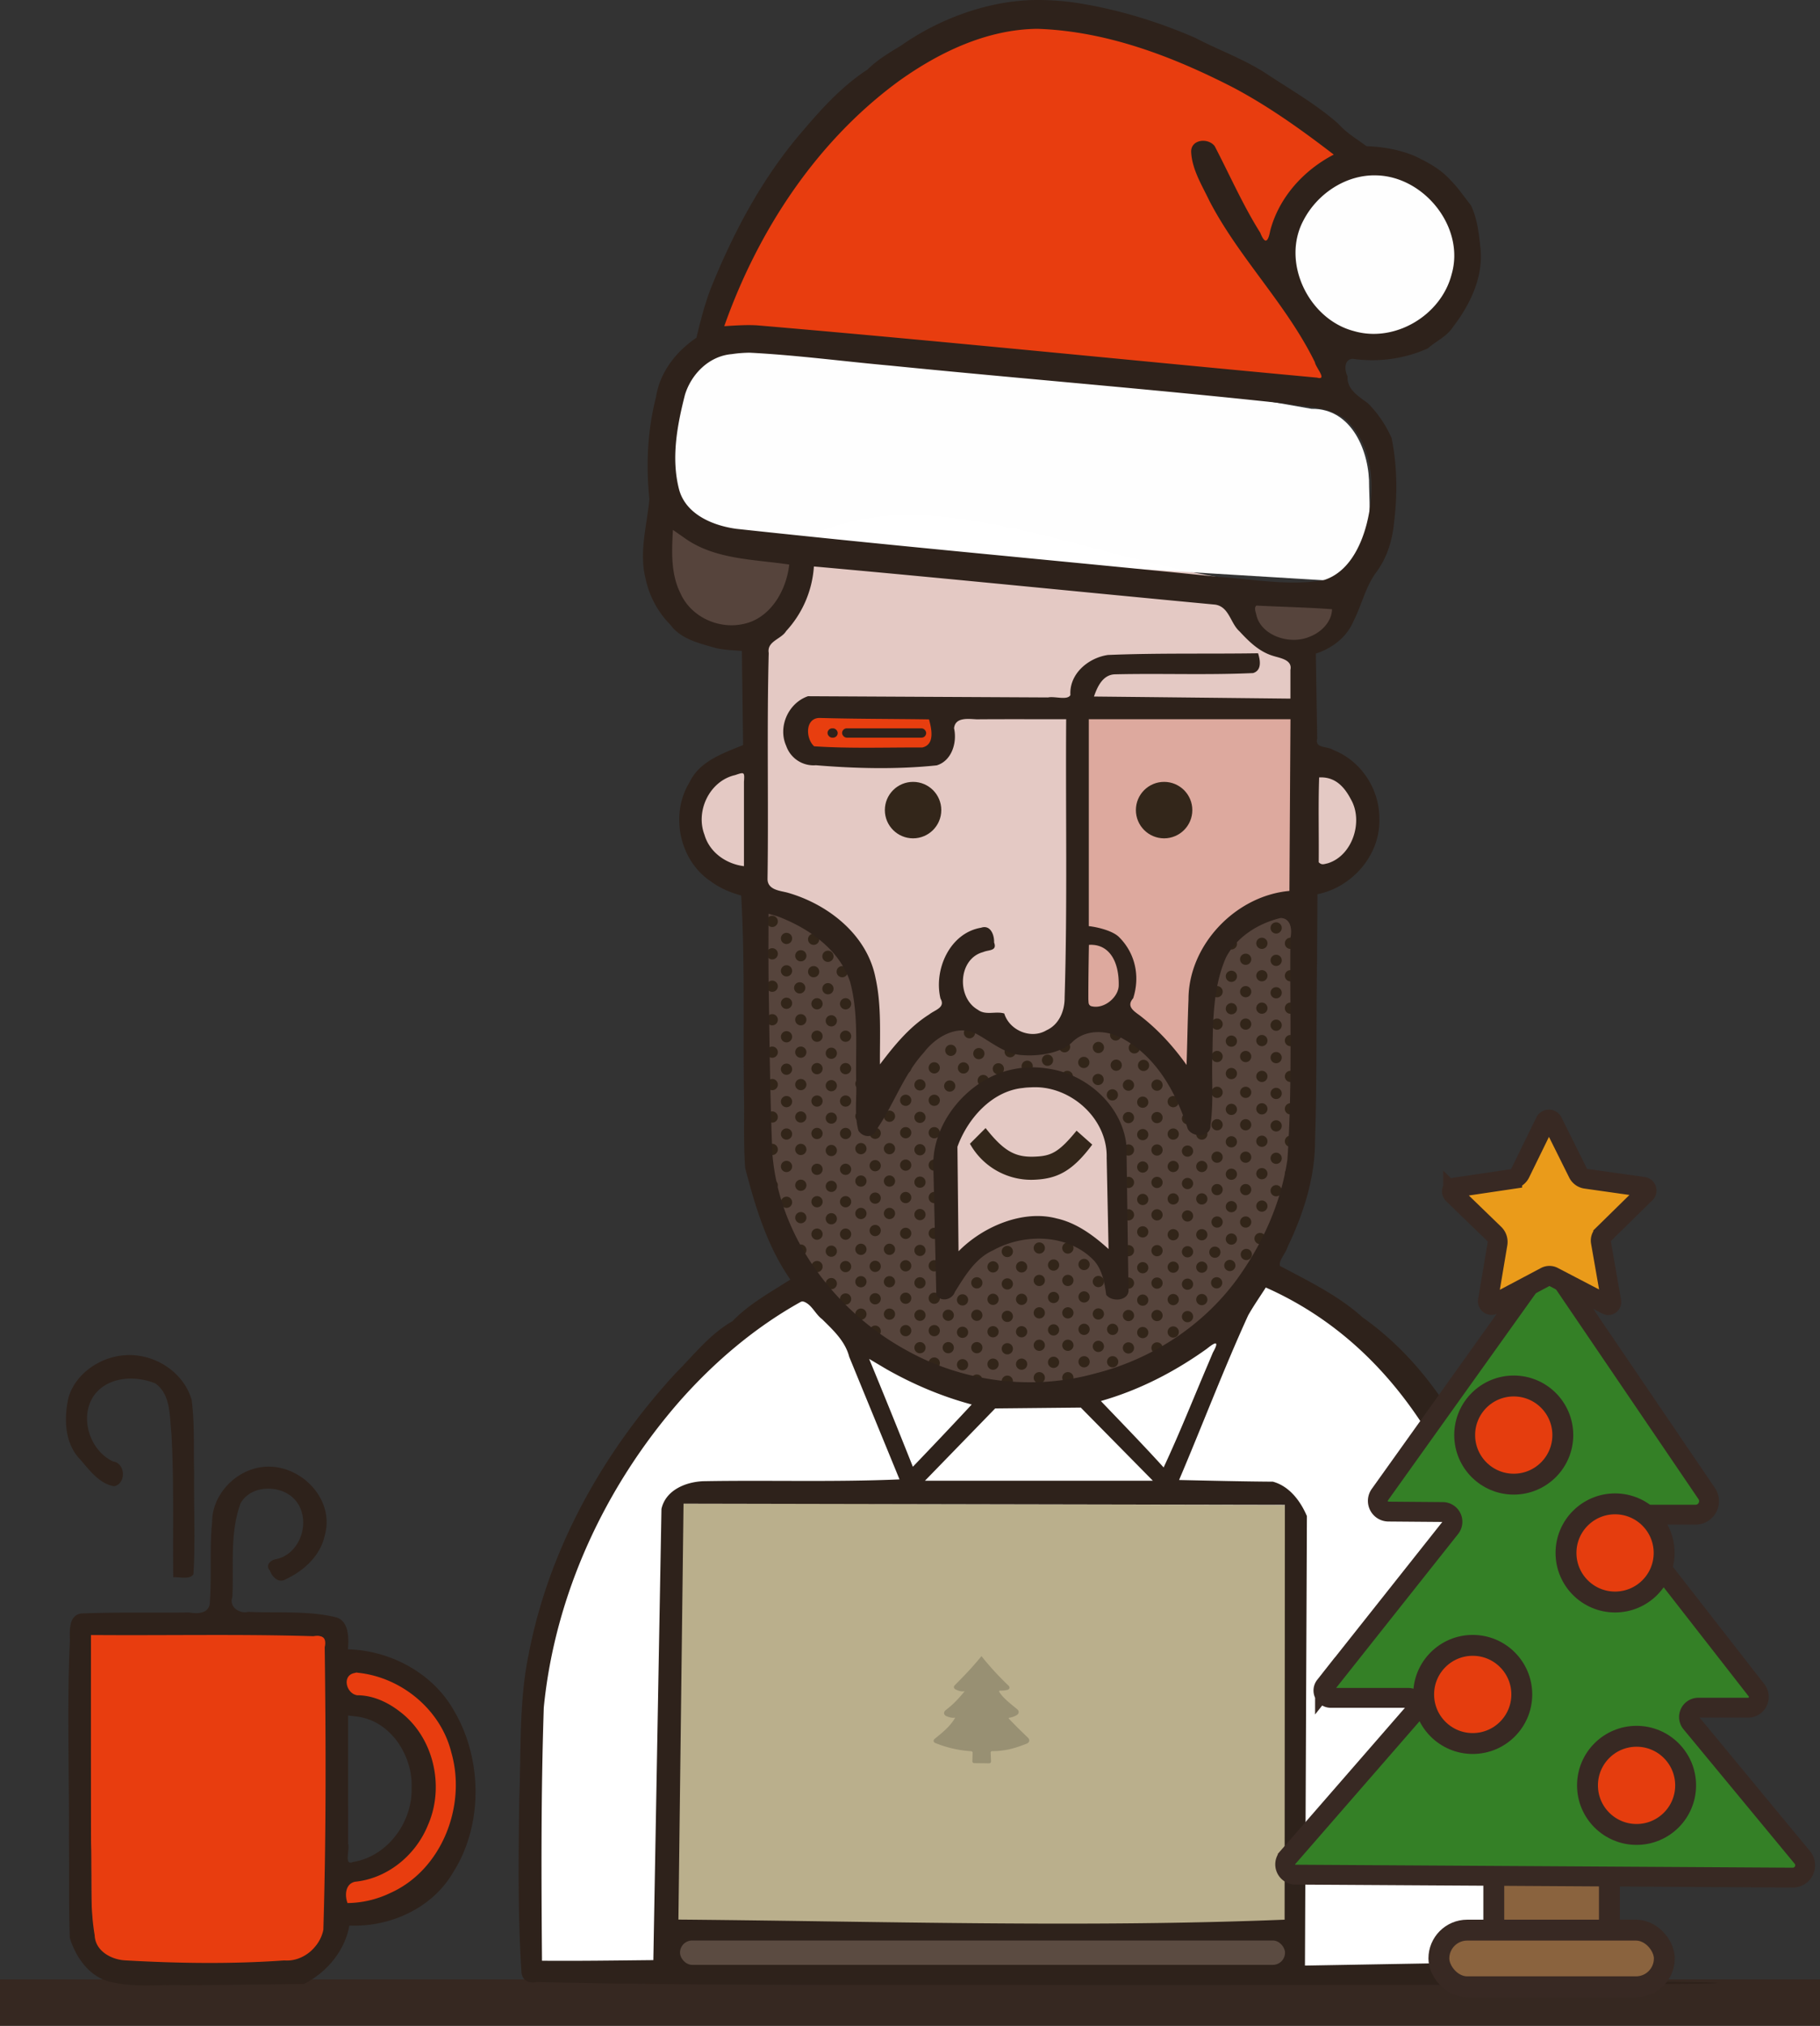 <svg xmlns="http://www.w3.org/2000/svg" xml:space="preserve" width="550" height="611.968" viewBox="0 0 145.521 161.916"><rect x="0" y="0" width="145.521" height="161.916" fill="#333333" stroke="none"/><path d="M119.592 170.382h145.521v3.705H119.592z" style="fill:#362821;fill-opacity:1;stroke:none;stroke-width:1.793" transform="translate(-119.592 -12.17)"/><path d="M126.83 142.804c-.031 6.17.026 12.357.048 18.534.068 1.932-.083 3.892.264 5.802.244 1.295 1.714 1.78 2.876 1.81 4.182.206 8.384.268 12.562-.053.758-.007 1.499-.279 1.994-.872.6-.629 1.154-1.43.997-2.344.07-7.51.228-15.022.031-22.53-.478-.445-1.246-.196-1.85-.29-5.61-.084-11.223-.067-16.835-.1l-.083.04z" style="fill:#e83d0f;fill-opacity:1;stroke:none;stroke-width:.555" transform="translate(-119.592 -12.17)"/><path d="M147.701 145.74c-.19-.021-.406.082-.404.298-.052.406-.122.847.03 1.24.14.317.505.366.806.411 1.137.188 2.3.494 3.216 1.229 1.35 1.016 2.365 2.498 2.761 4.154.246.915.238 1.882.172 2.82-.238 1.882-1.124 3.694-2.57 4.94-.956.856-2.17 1.393-3.432 1.598-.32.079-.668.096-.972.211-.115.144-.047.368-.087.543-.009.362-.073.73-.06 1.088.145.13.39.029.576.06 1.208 0 2.385-.4 3.45-.946a8.963 8.963 0 0 0 3.896-4.027c1.524-3.046 1.39-6.913-.515-9.765a8.518 8.518 0 0 0-4.728-3.458c-.697-.196-1.412-.374-2.139-.397z" style="fill:#e83d0f;fill-opacity:1;stroke:none;stroke-width:.196" transform="translate(-119.592 -12.17)"/><g style="display:inline"><path d="M61.38 104.8c-8.819 6.335-15.752 17.05-17.917 27.709-1.28 7.953-.67 16.76-.558 24.71 2.844-.043 77.42.588 80.236.443l-.056-11.62c3.22-12.997-6.66-35.508-20.5-43.731-11.83-7.028-30.204-3.093-41.206 2.488z" style="display:inline;fill:#fff;fill-opacity:1;stroke:none;stroke-width:2.219"/></g><g style="display:inline"><path d="M72.433 41.183c-4.337.047-8.364 1.25-11.953 4.622-.037 4.446-.136 9.697-.184 15.196-2.701.746-4.73 2.587-4.577 4.535-.302 2.008 1.77 3.988 4.562 4.765.117 15.522 1.103 30.573 5.363 33.306-.071 4.458 33.489 9.565 37.002-7.163 1.327-2.66 1.65-14.582 1.675-26.07.403.076.97-.158 1.368-.234 3.062-.78 4.43-4.176 2.867-6.488-.817-1.332-2.496-2.319-4.268-2.301-.065-7.88-.19-14.056-.085-14.48-11.185-.302-22.228-5.792-31.77-5.688Zm31.77 5.688.027.001a.07.07 0 0 0-.01-.022l-.002-.001h-.005a.053.053 0 0 0-.01.022z" style="fill:#e4c9c4;fill-opacity:1;stroke:none;stroke-width:2.219"/></g><path d="m86.75 56.397 17.076-.077v31.972H86.553Z" style="fill:#dda99e;stroke-width:1.488"/><g style="display:inline"><path d="M53.98 41.893c-.896.218-.633 1.404-.696 2.096-.114 2.182.553 4.71 2.63 5.794 2.159 1.272 5.207.734 6.664-1.348.67-.954 1.184-2.168 1.028-3.344-.532-.886-1.775-.605-2.642-.807-2.262-.246-4.726-.622-6.442-2.246-.149-.101-.36-.205-.542-.145zm49.124 30.664c-2.143.613-4.481 1.589-5.48 3.739-1.215 2.647-1.087 5.652-1.16 8.5-.068 1.778.134 3.596-.194 5.35-.859.246-.931-.812-1.152-1.361-1.026-2.817-2.99-5.557-5.89-6.632-1.384-.526-3.018-.171-4.019.933-1.622 1.428-4.237 1.266-5.747-.249-1.126-1.094-2.969-1.42-4.305-.51-2.504 1.657-3.638 4.586-5.056 7.101-.232.244-.516 1.187-.907.621-.204-1.286-.038-2.665-.086-3.985-.065-2.653.201-5.387-.57-7.962-.969-2.595-3.424-4.332-5.91-5.33-.468-.186-.973-.224-1.472-.248-.357 1.31-.118 2.7-.185 4.043.066 5.5.085 11.006.368 16.5 1.417 9.623 10.21 17.561 19.93 17.988 7.37.451 14.746-3.352 18.827-9.474 2.524-3.69 3.819-8.177 3.704-12.644.04-5.534.02-11.07.025-16.604l-.722.224zm-20.668 13.34c2.951-.15 5.89 1.685 6.909 4.485.49 1.874.396 3.854.51 5.779.038 2.36.143 4.737-.123 7.087-.529.224-.884-.088-.765-.624-.262-2.358-2.571-3.894-4.792-4.105-3.119-.435-6.538 1.097-7.906 4.016-.227.226-.348.89-.77.731-.362-3.2-.331-6.44-.256-9.657-.085-2.685 1.229-5.457 3.657-6.738 1.074-.609 2.305-.927 3.536-.973z" style="fill:#56443c;fill-opacity:1;stroke-width:1.052"/><path d="M106.976 48.606c-2.263-.166-4.566-.208-6.845-.326-.258.202-.032.64.017.922.462 1.755 3.011 2.64 4.86 1.835 1.096-.43 1.951-1.392 1.968-2.431z" style="display:inline;fill:#56443c;fill-opacity:1;stroke:none;stroke-width:.52"/></g><circle cx="97.314" cy="84.446" r=".45" style="display:inline;fill:#33261a;fill-opacity:.996;stroke:none;stroke-width:.333"/><circle cx="87.824" cy="83.724" r=".45" style="display:inline;fill:#33261a;fill-opacity:.996;stroke:none;stroke-width:.333"/><circle cx="97.314" cy="76.672" r=".45" style="display:inline;fill:#33261a;fill-opacity:.996;stroke:none;stroke-width:.333"/><circle cx="97.314" cy="79.263" r=".45" style="display:inline;fill:#33261a;fill-opacity:.996;stroke:none;stroke-width:.333"/><circle cx="97.314" cy="81.855" r=".45" style="display:inline;fill:#33261a;fill-opacity:.996;stroke:none;stroke-width:.333"/><circle cx="99.599" cy="84.446" r=".45" style="display:inline;fill:#33261a;fill-opacity:.996;stroke:none;stroke-width:.333"/><circle cx="99.599" cy="74.08" r=".45" style="display:inline;fill:#33261a;fill-opacity:.996;stroke:none;stroke-width:.333"/><circle cx="99.599" cy="76.672" r=".45" style="display:inline;fill:#33261a;fill-opacity:.996;stroke:none;stroke-width:.333"/><circle cx="99.599" cy="79.263" r=".45" style="display:inline;fill:#33261a;fill-opacity:.996;stroke:none;stroke-width:.333"/><circle cx="99.599" cy="81.855" r=".45" style="display:inline;fill:#33261a;fill-opacity:.996;stroke:none;stroke-width:.333"/><circle cx="98.457" cy="85.808" r=".45" style="display:inline;fill:#33261a;fill-opacity:.996;stroke:none;stroke-width:.333"/><circle cx="98.457" cy="75.442" r=".45" style="display:inline;fill:#33261a;fill-opacity:.996;stroke:none;stroke-width:.333"/><circle cx="98.457" cy="78.034" r=".45" style="display:inline;fill:#33261a;fill-opacity:.996;stroke:none;stroke-width:.333"/><circle cx="98.457" cy="80.625" r=".45" style="display:inline;fill:#33261a;fill-opacity:.996;stroke:none;stroke-width:.333"/><circle cx="98.457" cy="83.217" r=".45" style="display:inline;fill:#33261a;fill-opacity:.996;stroke:none;stroke-width:.333"/><circle cx="100.895" cy="83.172" r=".45" style="display:inline;fill:#33261a;fill-opacity:.996;stroke:none;stroke-width:.333"/><circle cx="100.895" cy="75.398" r=".45" style="display:inline;fill:#33261a;fill-opacity:.996;stroke:none;stroke-width:.333"/><circle cx="100.895" cy="77.989" r=".45" style="display:inline;fill:#33261a;fill-opacity:.996;stroke:none;stroke-width:.333"/><circle cx="100.895" cy="80.581" r=".45" style="display:inline;fill:#33261a;fill-opacity:.996;stroke:none;stroke-width:.333"/><circle cx="103.18" cy="83.172" r=".45" style="display:inline;fill:#33261a;fill-opacity:.996;stroke:none;stroke-width:.333"/><circle cx="103.18" cy="72.806" r=".45" style="display:inline;fill:#33261a;fill-opacity:.996;stroke:none;stroke-width:.333"/><circle cx="103.18" cy="75.398" r=".45" style="display:inline;fill:#33261a;fill-opacity:.996;stroke:none;stroke-width:.333"/><circle cx="103.18" cy="77.989" r=".45" style="display:inline;fill:#33261a;fill-opacity:.996;stroke:none;stroke-width:.333"/><circle cx="103.18" cy="80.581" r=".45" style="display:inline;fill:#33261a;fill-opacity:.996;stroke:none;stroke-width:.333"/><circle cx="102.037" cy="84.534" r=".45" style="display:inline;fill:#33261a;fill-opacity:.996;stroke:none;stroke-width:.333"/><circle cx="102.037" cy="74.168" r=".45" style="display:inline;fill:#33261a;fill-opacity:.996;stroke:none;stroke-width:.333"/><circle cx="102.037" cy="76.76" r=".45" style="display:inline;fill:#33261a;fill-opacity:.996;stroke:none;stroke-width:.333"/><circle cx="102.037" cy="79.351" r=".45" style="display:inline;fill:#33261a;fill-opacity:.996;stroke:none;stroke-width:.333"/><circle cx="102.037" cy="81.943" r=".45" style="display:inline;fill:#33261a;fill-opacity:.996;stroke:none;stroke-width:.333"/><g transform="translate(71.515 12.203)"><circle cx="25.799" cy="85.472" r=".45" style="display:inline;fill:#33261a;fill-opacity:.996;stroke:none;stroke-width:.333"/><circle cx="25.799" cy="75.106" r=".45" style="display:inline;fill:#33261a;fill-opacity:.996;stroke:none;stroke-width:.333"/><circle cx="25.799" cy="77.698" r=".45" style="display:inline;fill:#33261a;fill-opacity:.996;stroke:none;stroke-width:.333"/><circle cx="25.799" cy="80.289" r=".45" style="display:inline;fill:#33261a;fill-opacity:.996;stroke:none;stroke-width:.333"/><circle cx="25.799" cy="82.881" r=".45" style="display:inline;fill:#33261a;fill-opacity:.996;stroke:none;stroke-width:.333"/></g><g transform="translate(73.8 12.203)"><circle cx="25.799" cy="85.472" r=".45" style="display:inline;fill:#33261a;fill-opacity:.996;stroke:none;stroke-width:.333"/><circle cx="25.799" cy="75.106" r=".45" style="display:inline;fill:#33261a;fill-opacity:.996;stroke:none;stroke-width:.333"/><circle cx="25.799" cy="77.698" r=".45" style="display:inline;fill:#33261a;fill-opacity:.996;stroke:none;stroke-width:.333"/><circle cx="25.799" cy="80.289" r=".45" style="display:inline;fill:#33261a;fill-opacity:.996;stroke:none;stroke-width:.333"/><circle cx="25.799" cy="82.881" r=".45" style="display:inline;fill:#33261a;fill-opacity:.996;stroke:none;stroke-width:.333"/></g><g transform="translate(72.657 13.565)"><circle cx="25.799" cy="85.472" r=".45" style="display:inline;fill:#33261a;fill-opacity:.996;stroke:none;stroke-width:.333"/><circle cx="25.799" cy="75.106" r=".45" style="display:inline;fill:#33261a;fill-opacity:.996;stroke:none;stroke-width:.333"/><circle cx="25.799" cy="77.698" r=".45" style="display:inline;fill:#33261a;fill-opacity:.996;stroke:none;stroke-width:.333"/><circle cx="25.799" cy="80.289" r=".45" style="display:inline;fill:#33261a;fill-opacity:.996;stroke:none;stroke-width:.333"/><circle cx="25.799" cy="82.881" r=".45" style="display:inline;fill:#33261a;fill-opacity:.996;stroke:none;stroke-width:.333"/></g><circle cx="100.895" cy="96.401" r=".45" style="display:inline;fill:#33261a;fill-opacity:.996;stroke:none;stroke-width:.333"/><circle cx="100.895" cy="86.035" r=".45" style="display:inline;fill:#33261a;fill-opacity:.996;stroke:none;stroke-width:.333"/><circle cx="100.895" cy="88.627" r=".45" style="display:inline;fill:#33261a;fill-opacity:.996;stroke:none;stroke-width:.333"/><circle cx="100.895" cy="91.218" r=".45" style="display:inline;fill:#33261a;fill-opacity:.996;stroke:none;stroke-width:.333"/><circle cx="100.895" cy="93.81" r=".45" style="display:inline;fill:#33261a;fill-opacity:.996;stroke:none;stroke-width:.333"/><circle cx="103.18" cy="86.035" r=".45" style="display:inline;fill:#33261a;fill-opacity:.996;stroke:none;stroke-width:.333"/><circle cx="103.18" cy="88.627" r=".45" style="display:inline;fill:#33261a;fill-opacity:.996;stroke:none;stroke-width:.333"/><circle cx="103.18" cy="91.218" r=".45" style="display:inline;fill:#33261a;fill-opacity:.996;stroke:none;stroke-width:.333"/><circle cx="103.18" cy="93.81" r=".45" style="display:inline;fill:#33261a;fill-opacity:.996;stroke:none;stroke-width:.333"/><circle cx="102.037" cy="97.763" r=".45" style="display:inline;fill:#33261a;fill-opacity:.996;stroke:none;stroke-width:.333"/><circle cx="102.037" cy="87.397" r=".45" style="display:inline;fill:#33261a;fill-opacity:.996;stroke:none;stroke-width:.333"/><circle cx="102.037" cy="89.989" r=".45" style="display:inline;fill:#33261a;fill-opacity:.996;stroke:none;stroke-width:.333"/><circle cx="102.037" cy="92.58" r=".45" style="display:inline;fill:#33261a;fill-opacity:.996;stroke:none;stroke-width:.333"/><circle cx="102.037" cy="95.172" r=".45" style="display:inline;fill:#33261a;fill-opacity:.996;stroke:none;stroke-width:.333"/><g transform="translate(64.428 11.629)"><circle cx="25.799" cy="85.472" r=".45" style="display:inline;fill:#33261a;fill-opacity:.996;stroke:none;stroke-width:.333"/><circle cx="25.799" cy="75.106" r=".45" style="display:inline;fill:#33261a;fill-opacity:.996;stroke:none;stroke-width:.333"/><circle cx="25.799" cy="77.698" r=".45" style="display:inline;fill:#33261a;fill-opacity:.996;stroke:none;stroke-width:.333"/><circle cx="25.799" cy="80.289" r=".45" style="display:inline;fill:#33261a;fill-opacity:.996;stroke:none;stroke-width:.333"/><circle cx="25.799" cy="82.881" r=".45" style="display:inline;fill:#33261a;fill-opacity:.996;stroke:none;stroke-width:.333"/></g><g transform="translate(66.712 11.629)"><circle cx="25.799" cy="85.472" r=".45" style="display:inline;fill:#33261a;fill-opacity:.996;stroke:none;stroke-width:.333"/><circle cx="25.799" cy="75.106" r=".45" style="display:inline;fill:#33261a;fill-opacity:.996;stroke:none;stroke-width:.333"/><circle cx="25.799" cy="77.698" r=".45" style="display:inline;fill:#33261a;fill-opacity:.996;stroke:none;stroke-width:.333"/><circle cx="25.799" cy="80.289" r=".45" style="display:inline;fill:#33261a;fill-opacity:.996;stroke:none;stroke-width:.333"/><circle cx="25.799" cy="82.881" r=".45" style="display:inline;fill:#33261a;fill-opacity:.996;stroke:none;stroke-width:.333"/></g><g transform="translate(65.57 12.99)"><circle cx="25.799" cy="85.472" r=".45" style="display:inline;fill:#33261a;fill-opacity:.996;stroke:none;stroke-width:.333"/><circle cx="25.799" cy="75.106" r=".45" style="display:inline;fill:#33261a;fill-opacity:.996;stroke:none;stroke-width:.333"/><circle cx="25.799" cy="77.698" r=".45" style="display:inline;fill:#33261a;fill-opacity:.996;stroke:none;stroke-width:.333"/><circle cx="25.799" cy="80.289" r=".45" style="display:inline;fill:#33261a;fill-opacity:.996;stroke:none;stroke-width:.333"/><circle cx="25.799" cy="82.881" r=".45" style="display:inline;fill:#33261a;fill-opacity:.996;stroke:none;stroke-width:.333"/></g><circle cx="93.808" cy="95.827" r=".45" style="display:inline;fill:#33261a;fill-opacity:.996;stroke:none;stroke-width:.333"/><circle cx="93.808" cy="85.461" r=".45" style="display:inline;fill:#33261a;fill-opacity:.996;stroke:none;stroke-width:.333"/><circle cx="93.808" cy="88.052" r=".45" style="display:inline;fill:#33261a;fill-opacity:.996;stroke:none;stroke-width:.333"/><circle cx="93.808" cy="90.644" r=".45" style="display:inline;fill:#33261a;fill-opacity:.996;stroke:none;stroke-width:.333"/><circle cx="93.808" cy="93.235" r=".45" style="display:inline;fill:#33261a;fill-opacity:.996;stroke:none;stroke-width:.333"/><circle cx="96.092" cy="95.827" r=".45" style="display:inline;fill:#33261a;fill-opacity:.996;stroke:none;stroke-width:.333"/><circle cx="96.092" cy="85.461" r=".45" style="display:inline;fill:#33261a;fill-opacity:.996;stroke:none;stroke-width:.333"/><circle cx="96.092" cy="88.052" r=".45" style="display:inline;fill:#33261a;fill-opacity:.996;stroke:none;stroke-width:.333"/><circle cx="96.092" cy="90.644" r=".45" style="display:inline;fill:#33261a;fill-opacity:.996;stroke:none;stroke-width:.333"/><circle cx="96.092" cy="93.235" r=".45" style="display:inline;fill:#33261a;fill-opacity:.996;stroke:none;stroke-width:.333"/><circle cx="94.95" cy="97.189" r=".45" style="display:inline;fill:#33261a;fill-opacity:.996;stroke:none;stroke-width:.333"/><circle cx="94.95" cy="89.414" r=".45" style="display:inline;fill:#33261a;fill-opacity:.996;stroke:none;stroke-width:.333"/><circle cx="94.95" cy="92.006" r=".45" style="display:inline;fill:#33261a;fill-opacity:.996;stroke:none;stroke-width:.333"/><circle cx="94.95" cy="94.597" r=".45" style="display:inline;fill:#33261a;fill-opacity:.996;stroke:none;stroke-width:.333"/><circle cx="90.227" cy="99.964" r=".45" style="display:inline;fill:#33261a;fill-opacity:.996;stroke:none;stroke-width:.333"/><circle cx="90.227" cy="102.555" r=".45" style="display:inline;fill:#33261a;fill-opacity:.996;stroke:none;stroke-width:.333"/><circle cx="90.227" cy="105.147" r=".45" style="display:inline;fill:#33261a;fill-opacity:.996;stroke:none;stroke-width:.333"/><circle cx="90.227" cy="107.739" r=".45" style="display:inline;fill:#33261a;fill-opacity:.996;stroke:none;stroke-width:.333"/><circle cx="98.333" cy="101.148" r=".45" style="display:inline;fill:#33261a;fill-opacity:.996;stroke:none;stroke-width:.333"/><circle cx="92.512" cy="99.964" r=".45" style="display:inline;fill:#33261a;fill-opacity:.996;stroke:none;stroke-width:.333"/><circle cx="92.512" cy="102.555" r=".45" style="display:inline;fill:#33261a;fill-opacity:.996;stroke:none;stroke-width:.333"/><circle cx="92.512" cy="105.147" r=".45" style="display:inline;fill:#33261a;fill-opacity:.996;stroke:none;stroke-width:.333"/><circle cx="92.512" cy="107.739" r=".45" style="display:inline;fill:#33261a;fill-opacity:.996;stroke:none;stroke-width:.333"/><circle cx="99.651" cy="100.269" r=".45" style="display:inline;fill:#33261a;fill-opacity:.996;stroke:none;stroke-width:.333"/><circle cx="91.369" cy="101.326" r=".45" style="display:inline;fill:#33261a;fill-opacity:.996;stroke:none;stroke-width:.333"/><circle cx="91.369" cy="103.917" r=".45" style="display:inline;fill:#33261a;fill-opacity:.996;stroke:none;stroke-width:.333"/><circle cx="91.369" cy="106.509" r=".45" style="display:inline;fill:#33261a;fill-opacity:.996;stroke:none;stroke-width:.333"/><circle cx="91.369" cy="109.101" r=".45" style="display:inline;fill:#33261a;fill-opacity:.996;stroke:none;stroke-width:.333"/><circle cx="100.75" cy="98.995" r=".45" style="display:inline;fill:#33261a;fill-opacity:.996;stroke:none;stroke-width:.333"/><circle cx="93.808" cy="98.69" r=".45" style="display:inline;fill:#33261a;fill-opacity:.996;stroke:none;stroke-width:.333"/><circle cx="93.808" cy="101.281" r=".45" style="display:inline;fill:#33261a;fill-opacity:.996;stroke:none;stroke-width:.333"/><circle cx="93.808" cy="103.873" r=".45" style="display:inline;fill:#33261a;fill-opacity:.996;stroke:none;stroke-width:.333"/><circle cx="93.808" cy="106.464" r=".45" style="display:inline;fill:#33261a;fill-opacity:.996;stroke:none;stroke-width:.333"/><circle cx="97.279" cy="102.532" r=".45" style="display:inline;fill:#33261a;fill-opacity:.996;stroke:none;stroke-width:.333"/><circle cx="96.092" cy="98.69" r=".45" style="display:inline;fill:#33261a;fill-opacity:.996;stroke:none;stroke-width:.333"/><circle cx="96.092" cy="101.281" r=".45" style="display:inline;fill:#33261a;fill-opacity:.996;stroke:none;stroke-width:.333"/><circle cx="96.092" cy="103.873" r=".45" style="display:inline;fill:#33261a;fill-opacity:.996;stroke:none;stroke-width:.333"/><circle cx="91.435" cy="85.156" r=".45" style="display:inline;fill:#33261a;fill-opacity:.996;stroke:none;stroke-width:.333"/><circle cx="97.138" cy="100.086" r=".45" style="display:inline;fill:#33261a;fill-opacity:.996;stroke:none;stroke-width:.333"/><circle cx="94.95" cy="100.052" r=".45" style="display:inline;fill:#33261a;fill-opacity:.996;stroke:none;stroke-width:.333"/><circle cx="94.95" cy="102.643" r=".45" style="display:inline;fill:#33261a;fill-opacity:.996;stroke:none;stroke-width:.333"/><circle cx="94.95" cy="105.235" r=".45" style="display:inline;fill:#33261a;fill-opacity:.996;stroke:none;stroke-width:.333"/><circle cx="85.339" cy="86.037" r=".45" style="display:inline;fill:#33261a;fill-opacity:.996;stroke:none;stroke-width:.333"/><circle cx="64.03" cy="76.394" r=".45" style="display:inline;fill:#33261a;fill-opacity:.996;stroke:none;stroke-width:.333"/><circle cx="76.024" cy="83.951" r=".45" style="display:inline;fill:#33261a;fill-opacity:.996;stroke:none;stroke-width:.333"/><circle cx="83.757" cy="84.741" r=".45" style="display:inline;fill:#33261a;fill-opacity:.996;stroke:none;stroke-width:.333"/><circle cx="78.265" cy="84.215" r=".45" style="display:inline;fill:#33261a;fill-opacity:.996;stroke:none;stroke-width:.333"/><circle cx="77.518" cy="82.545" r=".45" style="display:inline;fill:#33261a;fill-opacity:.996;stroke:none;stroke-width:.333"/><circle cx="80.769" cy="84.06" r=".45" style="display:inline;fill:#33261a;fill-opacity:.996;stroke:none;stroke-width:.333"/><circle cx="77.035" cy="85.358" r=".45" style="display:inline;fill:#33261a;fill-opacity:.996;stroke:none;stroke-width:.333"/><circle cx="89.205" cy="82.721" r=".45" style="display:inline;fill:#33261a;fill-opacity:.996;stroke:none;stroke-width:.333"/><circle cx="85.119" cy="83.665" r=".45" style="display:inline;fill:#33261a;fill-opacity:.996;stroke:none;stroke-width:.333"/><circle cx="75.936" cy="86.806" r=".45" style="display:inline;fill:#33261a;fill-opacity:.996;stroke:none;stroke-width:.333"/><circle cx="86.657" cy="84.919" r=".45" style="display:inline;fill:#33261a;fill-opacity:.996;stroke:none;stroke-width:.333"/><circle cx="90.699" cy="83.753" r=".45" style="display:inline;fill:#33261a;fill-opacity:.996;stroke:none;stroke-width:.333"/><circle cx="89.249" cy="85.139" r=".45" style="display:inline;fill:#33261a;fill-opacity:.996;stroke:none;stroke-width:.333"/><circle cx="88.941" cy="87.511" r=".45" style="display:inline;fill:#33261a;fill-opacity:.996;stroke:none;stroke-width:.333"/><circle cx="78.616" cy="86.366" r=".45" style="display:inline;fill:#33261a;fill-opacity:.996;stroke:none;stroke-width:.333"/><circle cx="87.799" cy="86.281" r=".45" style="display:inline;fill:#33261a;fill-opacity:.996;stroke:none;stroke-width:.333"/><circle cx="82.131" cy="85.225" r=".45" style="display:inline;fill:#33261a;fill-opacity:.996;stroke:none;stroke-width:.333"/><circle cx="83.098" cy="110.118" r=".45" style="display:inline;fill:#33261a;fill-opacity:.996;stroke:none;stroke-width:.333"/><circle cx="83.098" cy="99.752" r=".45" style="display:inline;fill:#33261a;fill-opacity:.996;stroke:none;stroke-width:.333"/><circle cx="83.098" cy="102.343" r=".45" style="display:inline;fill:#33261a;fill-opacity:.996;stroke:none;stroke-width:.333"/><circle cx="83.098" cy="104.935" r=".45" style="display:inline;fill:#33261a;fill-opacity:.996;stroke:none;stroke-width:.333"/><circle cx="83.098" cy="107.526" r=".45" style="display:inline;fill:#33261a;fill-opacity:.996;stroke:none;stroke-width:.333"/><circle cx="85.383" cy="110.118" r=".45" style="display:inline;fill:#33261a;fill-opacity:.996;stroke:none;stroke-width:.333"/><circle cx="85.383" cy="99.752" r=".45" style="display:inline;fill:#33261a;fill-opacity:.996;stroke:none;stroke-width:.333"/><circle cx="85.383" cy="102.343" r=".45" style="display:inline;fill:#33261a;fill-opacity:.996;stroke:none;stroke-width:.333"/><circle cx="85.383" cy="104.935" r=".45" style="display:inline;fill:#33261a;fill-opacity:.996;stroke:none;stroke-width:.333"/><circle cx="85.383" cy="107.526" r=".45" style="display:inline;fill:#33261a;fill-opacity:.996;stroke:none;stroke-width:.333"/><circle cx="84.24" cy="101.114" r=".45" style="display:inline;fill:#33261a;fill-opacity:.996;stroke:none;stroke-width:.333"/><circle cx="84.24" cy="103.705" r=".45" style="display:inline;fill:#33261a;fill-opacity:.996;stroke:none;stroke-width:.333"/><circle cx="84.24" cy="106.297" r=".45" style="display:inline;fill:#33261a;fill-opacity:.996;stroke:none;stroke-width:.333"/><circle cx="84.24" cy="108.888" r=".45" style="display:inline;fill:#33261a;fill-opacity:.996;stroke:none;stroke-width:.333"/><circle cx="86.679" cy="108.844" r=".45" style="display:inline;fill:#33261a;fill-opacity:.996;stroke:none;stroke-width:.333"/><circle cx="79.825" cy="85.429" r=".45" style="display:inline;fill:#33261a;fill-opacity:.996;stroke:none;stroke-width:.333"/><circle cx="86.679" cy="101.069" r=".45" style="display:inline;fill:#33261a;fill-opacity:.996;stroke:none;stroke-width:.333"/><circle cx="86.679" cy="103.661" r=".45" style="display:inline;fill:#33261a;fill-opacity:.996;stroke:none;stroke-width:.333"/><circle cx="86.679" cy="106.252" r=".45" style="display:inline;fill:#33261a;fill-opacity:.996;stroke:none;stroke-width:.333"/><circle cx="88.963" cy="108.844" r=".45" style="display:inline;fill:#33261a;fill-opacity:.996;stroke:none;stroke-width:.333"/><circle cx="88.963" cy="106.252" r=".45" style="display:inline;fill:#33261a;fill-opacity:.996;stroke:none;stroke-width:.333"/><circle cx="87.821" cy="110.206" r=".45" style="display:inline;fill:#33261a;fill-opacity:.996;stroke:none;stroke-width:.333"/><circle cx="87.821" cy="102.431" r=".45" style="display:inline;fill:#33261a;fill-opacity:.996;stroke:none;stroke-width:.333"/><circle cx="87.821" cy="105.023" r=".45" style="display:inline;fill:#33261a;fill-opacity:.996;stroke:none;stroke-width:.333"/><circle cx="87.821" cy="107.614" r=".45" style="display:inline;fill:#33261a;fill-opacity:.996;stroke:none;stroke-width:.333"/><circle cx="75.819" cy="105.126" r=".45" style="display:inline;fill:#33261a;fill-opacity:.996;stroke:none;stroke-width:.333"/><circle cx="75.819" cy="107.718" r=".45" style="display:inline;fill:#33261a;fill-opacity:.996;stroke:none;stroke-width:.333"/><circle cx="78.104" cy="110.309" r=".45" style="display:inline;fill:#33261a;fill-opacity:.996;stroke:none;stroke-width:.333"/><circle cx="78.104" cy="102.535" r=".45" style="display:inline;fill:#33261a;fill-opacity:.996;stroke:none;stroke-width:.333"/><circle cx="78.104" cy="105.126" r=".45" style="display:inline;fill:#33261a;fill-opacity:.996;stroke:none;stroke-width:.333"/><circle cx="78.104" cy="107.718" r=".45" style="display:inline;fill:#33261a;fill-opacity:.996;stroke:none;stroke-width:.333"/><circle cx="76.961" cy="103.897" r=".45" style="display:inline;fill:#33261a;fill-opacity:.996;stroke:none;stroke-width:.333"/><circle cx="76.961" cy="106.488" r=".45" style="display:inline;fill:#33261a;fill-opacity:.996;stroke:none;stroke-width:.333"/><circle cx="76.961" cy="109.08" r=".45" style="display:inline;fill:#33261a;fill-opacity:.996;stroke:none;stroke-width:.333"/><circle cx="79.4" cy="109.035" r=".45" style="display:inline;fill:#33261a;fill-opacity:.996;stroke:none;stroke-width:.333"/><circle cx="79.4" cy="101.26" r=".45" style="display:inline;fill:#33261a;fill-opacity:.996;stroke:none;stroke-width:.333"/><circle cx="79.4" cy="103.852" r=".45" style="display:inline;fill:#33261a;fill-opacity:.996;stroke:none;stroke-width:.333"/><circle cx="79.4" cy="106.444" r=".45" style="display:inline;fill:#33261a;fill-opacity:.996;stroke:none;stroke-width:.333"/><circle cx="81.684" cy="109.035" r=".45" style="display:inline;fill:#33261a;fill-opacity:.996;stroke:none;stroke-width:.333"/><circle cx="81.684" cy="101.26" r=".45" style="display:inline;fill:#33261a;fill-opacity:.996;stroke:none;stroke-width:.333"/><circle cx="81.684" cy="103.852" r=".45" style="display:inline;fill:#33261a;fill-opacity:.996;stroke:none;stroke-width:.333"/><circle cx="81.684" cy="106.444" r=".45" style="display:inline;fill:#33261a;fill-opacity:.996;stroke:none;stroke-width:.333"/><circle cx="80.542" cy="110.397" r=".45" style="display:inline;fill:#33261a;fill-opacity:.996;stroke:none;stroke-width:.333"/><circle cx="80.542" cy="100.031" r=".45" style="display:inline;fill:#33261a;fill-opacity:.996;stroke:none;stroke-width:.333"/><circle cx="80.542" cy="102.622" r=".45" style="display:inline;fill:#33261a;fill-opacity:.996;stroke:none;stroke-width:.333"/><circle cx="80.542" cy="105.214" r=".45" style="display:inline;fill:#33261a;fill-opacity:.996;stroke:none;stroke-width:.333"/><circle cx="80.542" cy="107.805" r=".45" style="display:inline;fill:#33261a;fill-opacity:.996;stroke:none;stroke-width:.333"/><circle cx="68.835" cy="96.992" r=".45" style="display:inline;fill:#33261a;fill-opacity:.996;stroke:none;stroke-width:.333"/><circle cx="68.835" cy="86.626" r=".45" style="display:inline;fill:#33261a;fill-opacity:.996;stroke:none;stroke-width:.333"/><circle cx="68.835" cy="89.218" r=".45" style="display:inline;fill:#33261a;fill-opacity:.996;stroke:none;stroke-width:.333"/><circle cx="68.835" cy="91.809" r=".45" style="display:inline;fill:#33261a;fill-opacity:.996;stroke:none;stroke-width:.333"/><circle cx="68.835" cy="94.401" r=".45" style="display:inline;fill:#33261a;fill-opacity:.996;stroke:none;stroke-width:.333"/><circle cx="71.119" cy="96.992" r=".45" style="display:inline;fill:#33261a;fill-opacity:.996;stroke:none;stroke-width:.333"/><circle cx="71.119" cy="89.218" r=".45" style="display:inline;fill:#33261a;fill-opacity:.996;stroke:none;stroke-width:.333"/><circle cx="71.119" cy="91.809" r=".45" style="display:inline;fill:#33261a;fill-opacity:.996;stroke:none;stroke-width:.333"/><circle cx="71.119" cy="94.401" r=".45" style="display:inline;fill:#33261a;fill-opacity:.996;stroke:none;stroke-width:.333"/><circle cx="69.977" cy="98.354" r=".45" style="display:inline;fill:#33261a;fill-opacity:.996;stroke:none;stroke-width:.333"/><circle cx="69.977" cy="90.58" r=".45" style="display:inline;fill:#33261a;fill-opacity:.996;stroke:none;stroke-width:.333"/><circle cx="69.977" cy="93.171" r=".45" style="display:inline;fill:#33261a;fill-opacity:.996;stroke:none;stroke-width:.333"/><circle cx="69.977" cy="95.763" r=".45" style="display:inline;fill:#33261a;fill-opacity:.996;stroke:none;stroke-width:.333"/><g transform="translate(46.616 10.246)"><circle cx="25.799" cy="85.472" r=".45" style="display:inline;fill:#33261a;fill-opacity:.996;stroke:none;stroke-width:.333"/><circle cx="25.799" cy="75.106" r=".45" style="display:inline;fill:#33261a;fill-opacity:.996;stroke:none;stroke-width:.333"/><circle cx="25.799" cy="77.698" r=".45" style="display:inline;fill:#33261a;fill-opacity:.996;stroke:none;stroke-width:.333"/><circle cx="25.799" cy="80.289" r=".45" style="display:inline;fill:#33261a;fill-opacity:.996;stroke:none;stroke-width:.333"/><circle cx="25.799" cy="82.881" r=".45" style="display:inline;fill:#33261a;fill-opacity:.996;stroke:none;stroke-width:.333"/></g><g transform="translate(48.9 10.246)"><circle cx="25.799" cy="85.472" r=".45" style="display:inline;fill:#33261a;fill-opacity:.996;stroke:none;stroke-width:.333"/><circle cx="25.799" cy="75.106" r=".45" style="display:inline;fill:#33261a;fill-opacity:.996;stroke:none;stroke-width:.333"/><circle cx="25.799" cy="77.698" r=".45" style="display:inline;fill:#33261a;fill-opacity:.996;stroke:none;stroke-width:.333"/><circle cx="25.799" cy="80.289" r=".45" style="display:inline;fill:#33261a;fill-opacity:.996;stroke:none;stroke-width:.333"/><circle cx="25.799" cy="82.881" r=".45" style="display:inline;fill:#33261a;fill-opacity:.996;stroke:none;stroke-width:.333"/></g><g transform="translate(47.758 11.608)"><circle cx="25.799" cy="85.472" r=".45" style="display:inline;fill:#33261a;fill-opacity:.996;stroke:none;stroke-width:.333"/><circle cx="25.799" cy="75.106" r=".45" style="display:inline;fill:#33261a;fill-opacity:.996;stroke:none;stroke-width:.333"/><circle cx="25.799" cy="77.698" r=".45" style="display:inline;fill:#33261a;fill-opacity:.996;stroke:none;stroke-width:.333"/><circle cx="25.799" cy="80.289" r=".45" style="display:inline;fill:#33261a;fill-opacity:.996;stroke:none;stroke-width:.333"/><circle cx="25.799" cy="82.881" r=".45" style="display:inline;fill:#33261a;fill-opacity:.996;stroke:none;stroke-width:.333"/></g><circle cx="65.056" cy="77.665" r=".45" style="display:inline;fill:#33261a;fill-opacity:.996;stroke:none;stroke-width:.333"/><circle cx="68.835" cy="99.855" r=".45" style="display:inline;fill:#33261a;fill-opacity:.996;stroke:none;stroke-width:.333"/><circle cx="68.835" cy="102.447" r=".45" style="display:inline;fill:#33261a;fill-opacity:.996;stroke:none;stroke-width:.333"/><circle cx="68.835" cy="105.038" r=".45" style="display:inline;fill:#33261a;fill-opacity:.996;stroke:none;stroke-width:.333"/><circle cx="65.056" cy="75.074" r=".45" style="display:inline;fill:#33261a;fill-opacity:.996;stroke:none;stroke-width:.333"/><circle cx="67.341" cy="77.665" r=".45" style="display:inline;fill:#33261a;fill-opacity:.996;stroke:none;stroke-width:.333"/><circle cx="71.119" cy="99.855" r=".45" style="display:inline;fill:#33261a;fill-opacity:.996;stroke:none;stroke-width:.333"/><circle cx="71.119" cy="102.447" r=".45" style="display:inline;fill:#33261a;fill-opacity:.996;stroke:none;stroke-width:.333"/><circle cx="71.119" cy="105.038" r=".45" style="display:inline;fill:#33261a;fill-opacity:.996;stroke:none;stroke-width:.333"/><circle cx="66.199" cy="79.027" r=".45" style="display:inline;fill:#33261a;fill-opacity:.996;stroke:none;stroke-width:.333"/><circle cx="69.977" cy="101.217" r=".45" style="display:inline;fill:#33261a;fill-opacity:.996;stroke:none;stroke-width:.333"/><circle cx="69.977" cy="103.809" r=".45" style="display:inline;fill:#33261a;fill-opacity:.996;stroke:none;stroke-width:.333"/><circle cx="69.977" cy="106.4" r=".45" style="display:inline;fill:#33261a;fill-opacity:.996;stroke:none;stroke-width:.333"/><circle cx="66.199" cy="76.436" r=".45" style="display:inline;fill:#33261a;fill-opacity:.996;stroke:none;stroke-width:.333"/><circle cx="72.415" cy="98.581" r=".45" style="display:inline;fill:#33261a;fill-opacity:.996;stroke:none;stroke-width:.333"/><circle cx="72.415" cy="101.173" r=".45" style="display:inline;fill:#33261a;fill-opacity:.996;stroke:none;stroke-width:.333"/><circle cx="72.415" cy="103.764" r=".45" style="display:inline;fill:#33261a;fill-opacity:.996;stroke:none;stroke-width:.333"/><circle cx="72.415" cy="106.356" r=".45" style="display:inline;fill:#33261a;fill-opacity:.996;stroke:none;stroke-width:.333"/><circle cx="74.7" cy="108.947" r=".45" style="display:inline;fill:#33261a;fill-opacity:.996;stroke:none;stroke-width:.333"/><circle cx="74.7" cy="98.581" r=".45" style="display:inline;fill:#33261a;fill-opacity:.996;stroke:none;stroke-width:.333"/><circle cx="74.7" cy="101.173" r=".45" style="display:inline;fill:#33261a;fill-opacity:.996;stroke:none;stroke-width:.333"/><circle cx="74.7" cy="103.764" r=".45" style="display:inline;fill:#33261a;fill-opacity:.996;stroke:none;stroke-width:.333"/><circle cx="74.7" cy="106.356" r=".45" style="display:inline;fill:#33261a;fill-opacity:.996;stroke:none;stroke-width:.333"/><circle cx="73.558" cy="99.943" r=".45" style="display:inline;fill:#33261a;fill-opacity:.996;stroke:none;stroke-width:.333"/><circle cx="73.558" cy="102.535" r=".45" style="display:inline;fill:#33261a;fill-opacity:.996;stroke:none;stroke-width:.333"/><circle cx="73.558" cy="105.126" r=".45" style="display:inline;fill:#33261a;fill-opacity:.996;stroke:none;stroke-width:.333"/><circle cx="73.558" cy="107.718" r=".45" style="display:inline;fill:#33261a;fill-opacity:.996;stroke:none;stroke-width:.333"/><g transform="translate(35.946 6.4)"><circle cx="25.799" cy="85.472" r=".45" style="display:inline;fill:#33261a;fill-opacity:.996;stroke:none;stroke-width:.333"/><circle cx="25.799" cy="75.106" r=".45" style="display:inline;fill:#33261a;fill-opacity:.996;stroke:none;stroke-width:.333"/><circle cx="25.799" cy="77.698" r=".45" style="display:inline;fill:#33261a;fill-opacity:.996;stroke:none;stroke-width:.333"/><circle cx="25.799" cy="80.289" r=".45" style="display:inline;fill:#33261a;fill-opacity:.996;stroke:none;stroke-width:.333"/><circle cx="25.799" cy="82.881" r=".45" style="display:inline;fill:#33261a;fill-opacity:.996;stroke:none;stroke-width:.333"/></g><g transform="translate(38.23 6.4)"><circle cx="25.799" cy="85.472" r=".45" style="display:inline;fill:#33261a;fill-opacity:.996;stroke:none;stroke-width:.333"/><circle cx="25.799" cy="75.106" r=".45" style="display:inline;fill:#33261a;fill-opacity:.996;stroke:none;stroke-width:.333"/><circle cx="25.799" cy="77.698" r=".45" style="display:inline;fill:#33261a;fill-opacity:.996;stroke:none;stroke-width:.333"/><circle cx="25.799" cy="80.289" r=".45" style="display:inline;fill:#33261a;fill-opacity:.996;stroke:none;stroke-width:.333"/><circle cx="25.799" cy="82.881" r=".45" style="display:inline;fill:#33261a;fill-opacity:.996;stroke:none;stroke-width:.333"/></g><g transform="translate(37.088 7.761)"><circle cx="25.799" cy="85.472" r=".45" style="display:inline;fill:#33261a;fill-opacity:.996;stroke:none;stroke-width:.333"/><circle cx="25.799" cy="75.106" r=".45" style="display:inline;fill:#33261a;fill-opacity:.996;stroke:none;stroke-width:.333"/><circle cx="25.799" cy="77.698" r=".45" style="display:inline;fill:#33261a;fill-opacity:.996;stroke:none;stroke-width:.333"/><circle cx="25.799" cy="80.289" r=".45" style="display:inline;fill:#33261a;fill-opacity:.996;stroke:none;stroke-width:.333"/><circle cx="25.799" cy="82.881" r=".45" style="display:inline;fill:#33261a;fill-opacity:.996;stroke:none;stroke-width:.333"/></g><g transform="translate(39.526 5.125)"><circle cx="25.799" cy="85.472" r=".45" style="display:inline;fill:#33261a;fill-opacity:.996;stroke:none;stroke-width:.333"/><circle cx="25.799" cy="75.106" r=".45" style="display:inline;fill:#33261a;fill-opacity:.996;stroke:none;stroke-width:.333"/><circle cx="25.799" cy="77.698" r=".45" style="display:inline;fill:#33261a;fill-opacity:.996;stroke:none;stroke-width:.333"/><circle cx="25.799" cy="80.289" r=".45" style="display:inline;fill:#33261a;fill-opacity:.996;stroke:none;stroke-width:.333"/><circle cx="25.799" cy="82.881" r=".45" style="display:inline;fill:#33261a;fill-opacity:.996;stroke:none;stroke-width:.333"/></g><g transform="translate(41.811 5.125)"><circle cx="25.799" cy="85.472" r=".45" style="display:inline;fill:#33261a;fill-opacity:.996;stroke:none;stroke-width:.333"/><circle cx="25.799" cy="75.106" r=".45" style="display:inline;fill:#33261a;fill-opacity:.996;stroke:none;stroke-width:.333"/><circle cx="25.799" cy="77.698" r=".45" style="display:inline;fill:#33261a;fill-opacity:.996;stroke:none;stroke-width:.333"/><circle cx="25.799" cy="80.289" r=".45" style="display:inline;fill:#33261a;fill-opacity:.996;stroke:none;stroke-width:.333"/><circle cx="25.799" cy="82.881" r=".45" style="display:inline;fill:#33261a;fill-opacity:.996;stroke:none;stroke-width:.333"/></g><g transform="translate(40.669 6.487)"><circle cx="25.799" cy="85.472" r=".45" style="display:inline;fill:#33261a;fill-opacity:.996;stroke:none;stroke-width:.333"/><circle cx="25.799" cy="75.106" r=".45" style="display:inline;fill:#33261a;fill-opacity:.996;stroke:none;stroke-width:.333"/><circle cx="25.799" cy="77.698" r=".45" style="display:inline;fill:#33261a;fill-opacity:.996;stroke:none;stroke-width:.333"/><circle cx="25.799" cy="80.289" r=".45" style="display:inline;fill:#33261a;fill-opacity:.996;stroke:none;stroke-width:.333"/><circle cx="25.799" cy="82.881" r=".45" style="display:inline;fill:#33261a;fill-opacity:.996;stroke:none;stroke-width:.333"/></g><circle cx="61.745" cy="78.828" r=".45" style="display:inline;fill:#33261a;fill-opacity:.996;stroke:none;stroke-width:.333"/><circle cx="61.745" cy="94.735" r=".45" style="display:inline;fill:#33261a;fill-opacity:.996;stroke:none;stroke-width:.333"/><circle cx="61.745" cy="73.645" r=".45" style="display:inline;fill:#33261a;fill-opacity:.996;stroke:none;stroke-width:.333"/><circle cx="61.745" cy="76.236" r=".45" style="display:inline;fill:#33261a;fill-opacity:.996;stroke:none;stroke-width:.333"/><circle cx="63.942" cy="78.959" r=".45" style="display:inline;fill:#33261a;fill-opacity:.996;stroke:none;stroke-width:.333"/><circle cx="64.03" cy="94.735" r=".45" style="display:inline;fill:#33261a;fill-opacity:.996;stroke:none;stroke-width:.333"/><circle cx="64.03" cy="97.326" r=".45" style="display:inline;fill:#33261a;fill-opacity:.996;stroke:none;stroke-width:.333"/><circle cx="64.03" cy="99.918" r=".45" style="display:inline;fill:#33261a;fill-opacity:.996;stroke:none;stroke-width:.333"/><circle cx="62.887" cy="80.19" r=".45" style="display:inline;fill:#33261a;fill-opacity:.996;stroke:none;stroke-width:.333"/><circle cx="62.887" cy="96.097" r=".45" style="display:inline;fill:#33261a;fill-opacity:.996;stroke:none;stroke-width:.333"/><circle cx="62.887" cy="75.007" r=".45" style="display:inline;fill:#33261a;fill-opacity:.996;stroke:none;stroke-width:.333"/><circle cx="62.887" cy="77.598" r=".45" style="display:inline;fill:#33261a;fill-opacity:.996;stroke:none;stroke-width:.333"/><circle cx="65.326" cy="93.461" r=".45" style="display:inline;fill:#33261a;fill-opacity:.996;stroke:none;stroke-width:.333"/><circle cx="65.326" cy="96.052" r=".45" style="display:inline;fill:#33261a;fill-opacity:.996;stroke:none;stroke-width:.333"/><circle cx="65.326" cy="98.644" r=".45" style="display:inline;fill:#33261a;fill-opacity:.996;stroke:none;stroke-width:.333"/><circle cx="65.326" cy="101.235" r=".45" style="display:inline;fill:#33261a;fill-opacity:.996;stroke:none;stroke-width:.333"/><circle cx="67.61" cy="103.827" r=".45" style="display:inline;fill:#33261a;fill-opacity:.996;stroke:none;stroke-width:.333"/><circle cx="67.61" cy="93.461" r=".45" style="display:inline;fill:#33261a;fill-opacity:.996;stroke:none;stroke-width:.333"/><circle cx="67.61" cy="96.052" r=".45" style="display:inline;fill:#33261a;fill-opacity:.996;stroke:none;stroke-width:.333"/><circle cx="67.61" cy="98.644" r=".45" style="display:inline;fill:#33261a;fill-opacity:.996;stroke:none;stroke-width:.333"/><circle cx="67.61" cy="101.235" r=".45" style="display:inline;fill:#33261a;fill-opacity:.996;stroke:none;stroke-width:.333"/><circle cx="66.468" cy="94.823" r=".45" style="display:inline;fill:#33261a;fill-opacity:.996;stroke:none;stroke-width:.333"/><circle cx="66.468" cy="97.414" r=".45" style="display:inline;fill:#33261a;fill-opacity:.996;stroke:none;stroke-width:.333"/><circle cx="66.468" cy="100.006" r=".45" style="display:inline;fill:#33261a;fill-opacity:.996;stroke:none;stroke-width:.333"/><circle cx="66.468" cy="102.597" r=".45" style="display:inline;fill:#33261a;fill-opacity:.996;stroke:none;stroke-width:.333"/><g style="display:inline;opacity:1"><path d="M183.916 69.096h10.754v2.854h-10.754z" style="fill:#e83e0f;fill-opacity:1;stroke:none;stroke-width:1.67" transform="translate(-119.592 -12.17)"/><path d="M182.175 26.624c-2.53 3.454-4.631 8.19-5.908 12.17 15.548 1.122 35.05 3.342 50.57 4.676 1.182-5.659-10.928-9.259.933-18.56-6.754-4.908-14.052-10.454-22.555-10.902-10.58-1.21-16.582 4.573-23.04 12.616z" style="fill:#e83d0f;fill-opacity:1;stroke:none;stroke-width:2.219" transform="translate(-119.592 -12.17)"/><path d="M229.196 25.256c-4.824.35-8.48 6.346-5.55 10.56 2.346 4.786 10.255 4.622 12.256-.35 1.908-3.537.115-8.148-3.626-9.556-.962-.435-2.02-.7-3.08-.654z" style="fill:#fff;fill-opacity:.996;stroke:none;stroke-width:2.539" transform="translate(-119.592 -12.17)"/><path d="m173.464 132.33 49.509.135-.144 33.466-49.454 1.013z" style="fill:#baaf8c;stroke-width:1.052" transform="translate(-119.592 -12.17)"/><path d="M57.977 27.683c-2.53-.274-4.009 2.49-4.26 5.038-.676 2.903-.907 7.478 2.206 9.297 2.96 1.502 9.948 1.474 13.139 2.135l36.75 2.225c3.901.403 3.774-4.267 3.658-7.477.057-2.751-1.356-6.279-4.603-6.223-15.427-2.727-32.775-5.622-46.89-4.995Z" style="display:inline;fill:#fff;fill-opacity:.996;stroke:none;stroke-width:2.219"/><path d="M82.404.008C78.828.142 75.065 1.52 72.035 3.65c-.94.566-1.885 1.13-2.67 1.907-1.973 1.284-3.587 3.031-5.1 4.815-3.292 3.773-5.64 8.211-7.498 12.844-.45 1.233-.78 2.503-1.081 3.779-1.63 1.099-2.934 2.764-3.233 4.744-.688 2.657-.807 5.436-.53 8.155-.197 2.134-.845 4.226-.3 6.38a7.422 7.422 0 0 0 1.987 3.673c.828 1.147 2.339 1.476 3.622 1.85.685.157 1.39.18 2.087.23.031 2.508.065 5.017.095 7.525-1.608.66-3.492 1.288-4.286 2.986-1.581 2.57-.805 6.264 1.734 7.927.717.53 1.545.879 2.402 1.11.302 5.3.146 10.613.22 15.92.04 1.955-.05 3.93.1 5.873.81 3.103 1.754 6.246 3.61 8.905-1.602 1.028-3.298 1.946-4.635 3.334-1.789 1.016-3.079 2.686-4.512 4.124-5.808 6.295-10.169 14.06-11.781 22.519-.769 3.686-.596 7.568-.743 11.36-.068 4.662-.128 9.337.169 13.99.041.694.59.962 1.226.824 13.582.308 27.17.199 40.754.234 89.048.029 40.388-.366 40.388-.366s3.45-39.908-15.106-52.99c-1.939-1.749-4.317-2.899-6.603-4.113-.159-.383.46-1.023.594-1.508 1.27-2.65 2.2-5.518 2.2-8.483.161-4.785.092-9.575.16-14.362.01-1.788.023-3.575.033-5.362 2.786-.551 5.053-3.161 4.95-6.042.019-2.35-1.46-4.616-3.66-5.474-.468-.342-1.53-.108-1.308-.93-.04-2.262-.075-4.523-.11-6.785 1.294-.428 2.46-1.295 3.003-2.577.668-1.308.968-2.787 1.865-3.976.84-1.155 1.257-2.531 1.388-3.94.276-2.23.25-4.528-.196-6.73a9.133 9.133 0 0 0-1.904-2.795c-.722-.53-1.692-1.107-1.62-2.145-.25-.483-.305-1.357.418-1.402 2.008.293 4.154.011 6.008-.838.66-.586 1.496-.928 1.996-1.694 1.369-1.784 2.446-3.99 2.207-6.297-.126-1.163-.254-2.392-.77-3.447-.543-.672-1.006-1.387-1.623-1.997-.762-.873-1.847-1.454-2.891-1.946-1.213-.501-2.522-.732-3.83-.775-.775-.578-1.604-1.053-2.247-1.784-1.793-1.59-3.892-2.768-5.877-4.087-1.76-1.125-3.732-1.823-5.572-2.79-3.094-1.342-6.363-2.33-9.702-2.826a21.246 21.246 0 0 0-3.459-.19Zm.561 2.296c5.528.185 10.814 2.212 15.68 4.713 2.837 1.508 5.455 3.385 7.998 5.339-2.412 1.25-4.382 3.424-5.081 6.082-.169.917-.417 1.119-.797.162-1.39-2.21-2.441-4.613-3.642-6.919-.514-.682-1.893-.559-1.882.446.063 1.411.86 2.67 1.455 3.92 2.378 4.583 6.169 8.264 8.439 12.907.058.41 1.034 1.468.172 1.23-14.904-1.38-29.795-2.902-44.708-4.175-.848-.062-1.802.008-2.69.061 2.708-7.66 7.385-14.788 13.996-19.617 3.225-2.3 7.03-4.114 11.06-4.15zm27.092 11.714c3.83.086 7.114 4.182 6.003 7.932-.849 3.265-4.54 5.466-7.808 4.512-3.613-.942-5.828-5.498-4.03-8.85 1.1-2.127 3.402-3.672 5.835-3.594zM59.917 28.19c3.767.19 7.514.695 11.27 1.032 10.547 1.056 21.116 1.899 31.652 3.042 1.647.272 3.549.23 4.878 1.373 2.131 2.122 2.264 5.472 1.56 8.231-.477 1.855-1.5 3.914-3.465 4.51-2.746.458-5.528-.067-8.276-.261-12.888-1.302-25.794-2.455-38.672-3.85-1.882-.26-4.055-1.162-4.577-3.182-.632-2.488-.141-5.103.483-7.541.515-1.668 1.944-3.09 3.735-3.239.467-.072.94-.106 1.413-.115zm-6.114 14.164.837.58c2.434 1.8 5.598 1.762 8.465 2.189-.23 2.103-1.541 4.374-3.772 4.772-1.959.39-4.106-.627-4.926-2.476-.789-1.564-.693-3.368-.604-5.065zm11.273 2.925.532.045c10.52.947 21.032 2.014 31.546 3.002 1.125.163 1.216 1.478 1.946 2.131.76.818 1.566 1.618 2.658 1.956.56.187 1.593.3 1.42 1.131v2.295c-5.236-.056-10.472-.112-15.708-.166.273-.789.707-1.75 1.68-1.775 3.674-.085 7.37.068 11.04-.1.72-.217.575-1.035.402-1.583-4.002.063-8.01-.03-12.008.136-1.565.226-3.104 1.51-2.997 3.205-.249.444-1.245.074-1.795.19l-19.19-.098c-1.574.541-2.426 2.453-1.736 3.977a2.31 2.31 0 0 0 2.369 1.54c3.193.263 6.445.345 9.66.01 1.213-.364 1.644-1.84 1.388-2.963.09-.915 1.16-.748 1.815-.718 2.383-.02 4.767-.003 7.15-.009-.052 7.412.105 14.828-.124 22.237.013 1.058-.434 2.17-1.449 2.626-1.237.743-2.961.016-3.378-1.34-.679-.213-1.485.181-2.12-.305-1.708-.978-1.571-4.074.435-4.606.448-.196 1.134-.069.873-.769.022-.599-.288-1.435-1.042-1.177-2.502.419-3.802 3.358-3.243 5.666.415.72-.446.9-.903 1.264-1.606 1.012-2.806 2.5-3.939 3.993-.019-2.348.139-4.702-.357-6.923-.676-3.444-3.794-5.88-7.03-6.802-.576-.156-1.601-.207-1.602-1.097.089-6.011-.061-12.041.096-18.059-.16-.948 1.002-1.095 1.396-1.756a8.428 8.428 0 0 0 2.215-5.158zm35.381 3.123c2.013.105 4.047.143 6.047.292-.015.93-.77 1.792-1.739 2.178-1.633.721-3.885-.073-4.292-1.644-.044-.253-.243-.645-.016-.826zm-34.94 8.982c.037 0 .075 0 .114.003 2.88.08 5.767.069 8.649.112.203.741.496 2.02-.543 2.247-2.878-.015-5.765.095-8.642-.096-.688-.628-.729-2.241.421-2.266zm21.54.101h16.125c-.029 4.575-.058 9.15-.084 13.725-4.325.389-8.07 4.348-8.07 8.665-.071 1.747-.095 3.497-.155 5.245-1.063-1.494-2.3-2.852-3.758-3.969-.516-.373-1.056-.74-.51-1.36.581-1.805.136-3.65-1.148-4.908-.511-.494-1.715-.787-2.4-.858zM59.338 61.8c.183.005.183.186.146.689v6.743c-1.42-.173-2.752-1.1-3.157-2.512-.736-1.91.423-4.314 2.452-4.768.274-.093.45-.154.559-.152zm46.36.335c1.112.033 1.8.77 2.314 1.753 1.017 1.76.127 4.523-1.864 5.118-.321.07-.462.153-.707-.085.022-2.259-.044-4.536.034-6.783.074-.004.149-.005.223-.003zM61.449 73.03l.709.205c2.474.933 4.957 2.639 5.817 5.253.72 2.696.4 5.519.494 8.275.017 1.196-.154 2.457.17 3.609.316.51 1.133.64 1.39-.004 1.414-2.003 2.174-4.419 3.848-6.251.947-1.256 2.734-2.304 4.268-1.44 1.016.552 2.141 1.506 3.389 1.64 1.43.152 3.293-.125 4.195-1.017 1.144-1.128 2.962-.963 4.242-.17 2.607 1.517 4.102 4.307 4.995 7.092.392.742 1.874.709 1.821-.3.266-1.893.07-3.819.156-5.726.046-2.575.033-5.273 1.085-7.672.87-1.655 2.595-2.73 4.369-3.15.827.022.924.95.783 1.574-.06 5.914.163 11.841-.245 17.746-.507 3.474-2.008 6.778-4.068 9.605-2.749 3.727-6.843 6.36-11.32 7.486-4.993 1.379-10.479.687-15.004-1.822-5.776-3.134-10.23-9.059-10.784-15.705-.191-4.51-.229-9.028-.3-13.543-.026-1.895-.012-3.79-.01-5.685zm25.9 2.49c1.364.067 2.137 1.343 2.1 3.25-.018.951-1.212 1.949-2.232 1.642-.209-.125-.172-.253-.196-.542-.005-1.116.024-3.231.046-4.347a2.41 2.41 0 0 1 .281-.004zm-4.95 9.789c-.448.007-.88.055-1.3.141-3.529.638-6.568 4.17-6.473 7.74l.237 10.271c.32.665 1.275.435 1.489-.203.806-1.28 1.62-2.68 3.063-3.327 2.5-1.381 6.014-1.317 8.068.834.66.752.835 1.776.965 2.727.475.634 1.91.476 1.78-.487l-.16-11.426c-.317-3.198-3.174-5.735-6.283-6.167a8.02 8.02 0 0 0-1.386-.103zm.647 1.597c2.877.158 5.52 2.68 5.44 5.638l.151 7.292c-1.203-1.099-2.592-2.105-4.144-2.446-2.685-.716-5.884.625-7.852 2.623l-.088-8.352c.82-2.27 2.774-4.47 5.26-4.703.216-.036.436-.04.654-.051.193-.011.387-.011.579 0zm18.163 16.002.436.198c24.696 11.484 20.289 53.676 20.067 53.696l-17.372.304.155-35.928c-.515-1.21-1.41-2.396-2.719-2.75-2.498-.017-5.001-.079-7.501-.134 1.862-4.375 3.548-8.83 5.521-13.154.432-.768.94-1.489 1.413-2.232zm-37.048 1.118a.43.43 0 0 1 .155.034c.61.25.884.988 1.418 1.381.885.876 1.844 1.753 2.166 3.005 1.34 3.267 2.684 6.533 4.022 9.8-5.232.226-10.471.052-15.704.145-1.398.06-2.996.71-3.33 2.22l-.649 36.058c-2.967.03-5.935.074-8.903.05-.056-6.748-.083-13.503.144-20.246.89-9.036 4.903-17.657 10.855-24.47 2.768-3.137 6.018-5.9 9.672-7.935a.3.3 0 0 1 .154-.042zm33.01 3.352c.144-.009.095.217-.193.732l-.352.837c-1.19 2.784-2.304 5.6-3.586 8.344-1.635-1.805-3.337-3.548-5.019-5.309 3.055-.868 5.904-2.335 8.48-4.181.327-.266.557-.415.67-.423zm-86.78.93a5.245 5.245 0 0 0-.434.016c-1.96.137-3.94 1.479-4.487 3.405-.368 1.693-.312 3.681.995 4.979.718.848 1.516 1.903 2.67 2.087.966-.223.912-1.833-.091-1.98-2.117-.982-2.905-4.252-1.012-5.83 1.206-.988 3.006-.97 4.38-.417 1.261.89 1.137 2.628 1.293 3.993.217 3.831.104 7.672.147 11.508.512-.042 1.296.213 1.614-.24.162-2.638.023-5.397.054-8.09-.05-1.947.058-3.92-.197-5.848-.609-2.127-2.759-3.57-4.931-3.583zm59.104.308 1.428.845c2.133 1.204 4.404 2.166 6.773 2.799a413.394 413.394 0 0 1-4.707 4.976 703.602 703.602 0 0 0-3.494-8.62zm16.922 3.89.167.17c1.865 1.891 3.73 3.782 5.594 5.675h-18.22c1.871-1.925 3.743-3.85 5.612-5.776l6.847-.069zm-64.78 4.722a4.269 4.269 0 0 0-.54.014c-2.198.202-4.138 2.177-4.137 4.415-.22 2.186-.016 4.4-.194 6.582-.168.772-1.038.747-1.645.643-2.877.042-5.764-.034-8.635.08-1.047.185-.896 1.427-.9 2.217-.242 5.237-.041 10.48-.076 15.72.036 2.665-.024 5.346.07 7.999.51 1.623 1.65 3.231 3.427 3.549 1.812.418 3.844.156 5.76.23 3.182-.023 6.364-.06 9.546-.105 1.815-.922 3.256-2.635 3.621-4.665 3.245.138 6.623-1.378 8.29-4.24 2.43-3.82 2.331-9.081.108-12.878-1.681-3.04-5.08-4.866-8.509-4.963.075-.926.086-2.369-1.082-2.588-2.257-.514-4.595-.293-6.886-.405-.71.18-1.56-.396-1.276-1.177.125-2.496-.223-5.109.657-7.499.843-1.52 3.284-1.51 4.363-.267 1.347 1.543.473 4.373-1.589 4.744-.421.1-.794.491-.437.89.19.521.705 1.052 1.275.703 1.459-.682 2.769-1.875 3.12-3.508.779-2.75-1.644-5.388-4.331-5.491zm33.017 2.956 48.08.096-.02 33.157c-15.92.644-32.498.127-48.47-.008zM7.828 130.689c5.743.038 11.489-.083 17.23.09.735-.125 1.078.13.905.883.095 7.525.12 15.057-.109 22.577-.275 1.42-1.66 2.581-3.126 2.456-4.219.298-8.463.236-12.682-.003-1.14-.047-2.432-.748-2.477-2.016-.41-2.416-.218-4.885-.289-7.324-.018-5.554-.007-11.108-.008-16.662h.556zm20.687 2.995c.024 0 .048.003.073.014 3.483.344 6.647 2.94 7.496 6.364 1.234 4.261-.751 9.415-4.903 11.255a8.105 8.105 0 0 1-3.395.792c-.232-.626-.181-1.55.619-1.706 2.591-.266 4.834-2.123 5.804-4.508 1.368-3.09.479-7.049-2.255-9.101-.997-.773-2.178-1.295-3.393-1.294-.858-.12-1.246-1.532-.26-1.77.072-.004.142-.044.214-.046zm-.68 3.432.627.078c2.736.289 4.555 3.102 4.45 5.717.07 2.736-1.92 5.465-4.683 5.916-.76.33-.241-1.002-.393-1.461z" style="display:inline;fill:#2e221b;stroke-width:1.052"/><path d="M78.805 90.165c1.448 1.836 2.356 2.338 3.876 2.286 1.327-.046 1.935-.287 3.398-2.077l1.253 1.113c-1.621 2.182-2.859 2.744-4.684 2.81a5.609 5.609 0 0 1-5.095-2.88z" style="fill:#33261a;fill-opacity:.996;stroke-width:1.67"/><circle cx="73.006" cy="64.75" r="2.256" style="fill:#33261a;fill-opacity:.996;stroke:none;stroke-width:1.67"/><circle cx="93.078" cy="64.75" r="2.256" style="fill:#33261a;fill-opacity:.996;stroke:none;stroke-width:1.67"/><rect width="48.374" height="1.949" x="54.371" y="155.1" ry=".974" style="fill:#5b4b41;fill-opacity:1;stroke:none;stroke-width:1.67"/></g><g style="display:inline"><rect width="6.722" height=".747" x="67.331" y="58.214" ry=".373" style="fill:#2e221b;fill-opacity:1;stroke-width:1.587"/><rect width=".813" height=".747" x="66.167" y="58.214" ry=".373" style="fill:#2e221b;fill-opacity:1;stroke-width:.552"/></g><g style="display:inline"><g style="display:inline"><g transform="translate(77.008 -19.052) scale(1.052)"><rect width="8.787" height="9.226" x="40.333" y="157.552" rx="0" ry="0" style="fill:#8a633e;fill-opacity:1;stroke:#382923;stroke-width:1.587;stroke-opacity:1"/><rect width="17.135" height="4.306" x="36.159" y="164.757" ry="2.153" style="fill:#8a633e;fill-opacity:1;stroke:#382923;stroke-width:1.587;stroke-opacity:1"/></g><path d="m366.426 116.594-11.85 16.59a.813.813 63.003 0 0 .655 1.287l4.128.033a.74.74 64.438 0 1 .574 1.2l-9.525 12.015a.559.559 64.203 0 0 .437.905h5.88a.644.644 65.518 0 1 .486 1.067l-9.638 11.073a.78.78 65.69 0 0 .584 1.291l37.8.227a.937.937 115.377 0 0 .729-1.534l-8.45-10.22a.708.708 115.206 0 1 .545-1.158h3.78a.818.818 116.029 0 0 .646-1.32l-9.739-12.491a.528.528 116.029 0 1 .416-.853h4.685a1.027 1.027 117.902 0 0 .85-1.603l-11.204-16.488a1.09 1.09.671 0 0-1.789-.021z" style="fill:#348026;fill-opacity:1;stroke:#382923;stroke-width:1.509;stroke-opacity:1" transform="translate(-262.686 -20.644) scale(1.052)"/></g><circle cx="121.034" cy="114.703" r="3.923" style="fill:#e53d0e;fill-opacity:1;stroke:#382923;stroke-width:1.67;stroke-opacity:1"/><circle cx="129.135" cy="124.124" r="3.923" style="fill:#e53d0e;fill-opacity:1;stroke:#382923;stroke-width:1.67;stroke-opacity:1"/><circle cx="117.754" cy="135.434" r="3.923" style="fill:#e53d0e;fill-opacity:1;stroke:#382923;stroke-width:1.67;stroke-opacity:1"/><circle cx="130.854" cy="142.702" r="3.923" style="fill:#e53d0e;fill-opacity:1;stroke:#382923;stroke-width:1.67;stroke-opacity:1"/></g><path d="m119.531 92.652.66-3.924a.762.762 71.811 0 0-.221-.673l-2.841-2.751a.265.265 107.811 0 1 .145-.452l3.927-.584a.732.732 143.811 0 0 .55-.402l1.73-3.535a.282.282 179.811 0 1 .506-.002l1.759 3.535a.707.707 35.811 0 0 .533.385l3.97.563a.252.252 71.811 0 1 .141.43l-2.912 2.857a.573.573 107.811 0 0-.163.508l.717 4.101a.21.21 143.811 0 1-.305.223l-3.696-1.927a.563.563 179.811 0 0-.524.001l-3.608 1.912a.253.253 35.811 0 1-.368-.265z" style="fill:#ea9b1a;fill-opacity:1;stroke:#382923;stroke-width:1.369;stroke-opacity:1" transform="translate(-19.686 -3.514) scale(1.16)"/><g style="display:inline"><path d="M78.475 132.373c-.762.937-1.46 1.645-2.13 2.322-.118.119-.088.27.064.34.223.105.456.2.727.14-.81.98-1.144 1.211-1.526 1.519-.183.147-.162.379.053.472.284.123.52.16.714.12-.42.73-1.049 1.21-1.636 1.692-.142.117-.119.274.051.342a9.115 9.115 0 0 0 2.86.652c.066.004.117.06.115.125l-.02.68a.144.144 0 0 0 .141.148l1.198.017a.153.153 0 0 0 .155-.16l-.03-.7a.112.112 0 0 1 .114-.117c1.173.001 1.972-.29 2.757-.593.241-.092.285-.312.099-.49-.483-.464-.97-.938-1.5-1.494-.05-.052-.03-.09.04-.097.195-.02.386-.101.565-.2.205-.112.216-.338.034-.485-.661-.534-1.197-.972-1.425-1.392-.024-.043 0-.083.05-.084.186-.004.345.008.607-.063.183-.05.213-.219.074-.349a23.109 23.109 0 0 1-2.151-2.345z" style="display:inline;fill:#989073;fill-opacity:1;stroke-width:.457"/></g></svg>